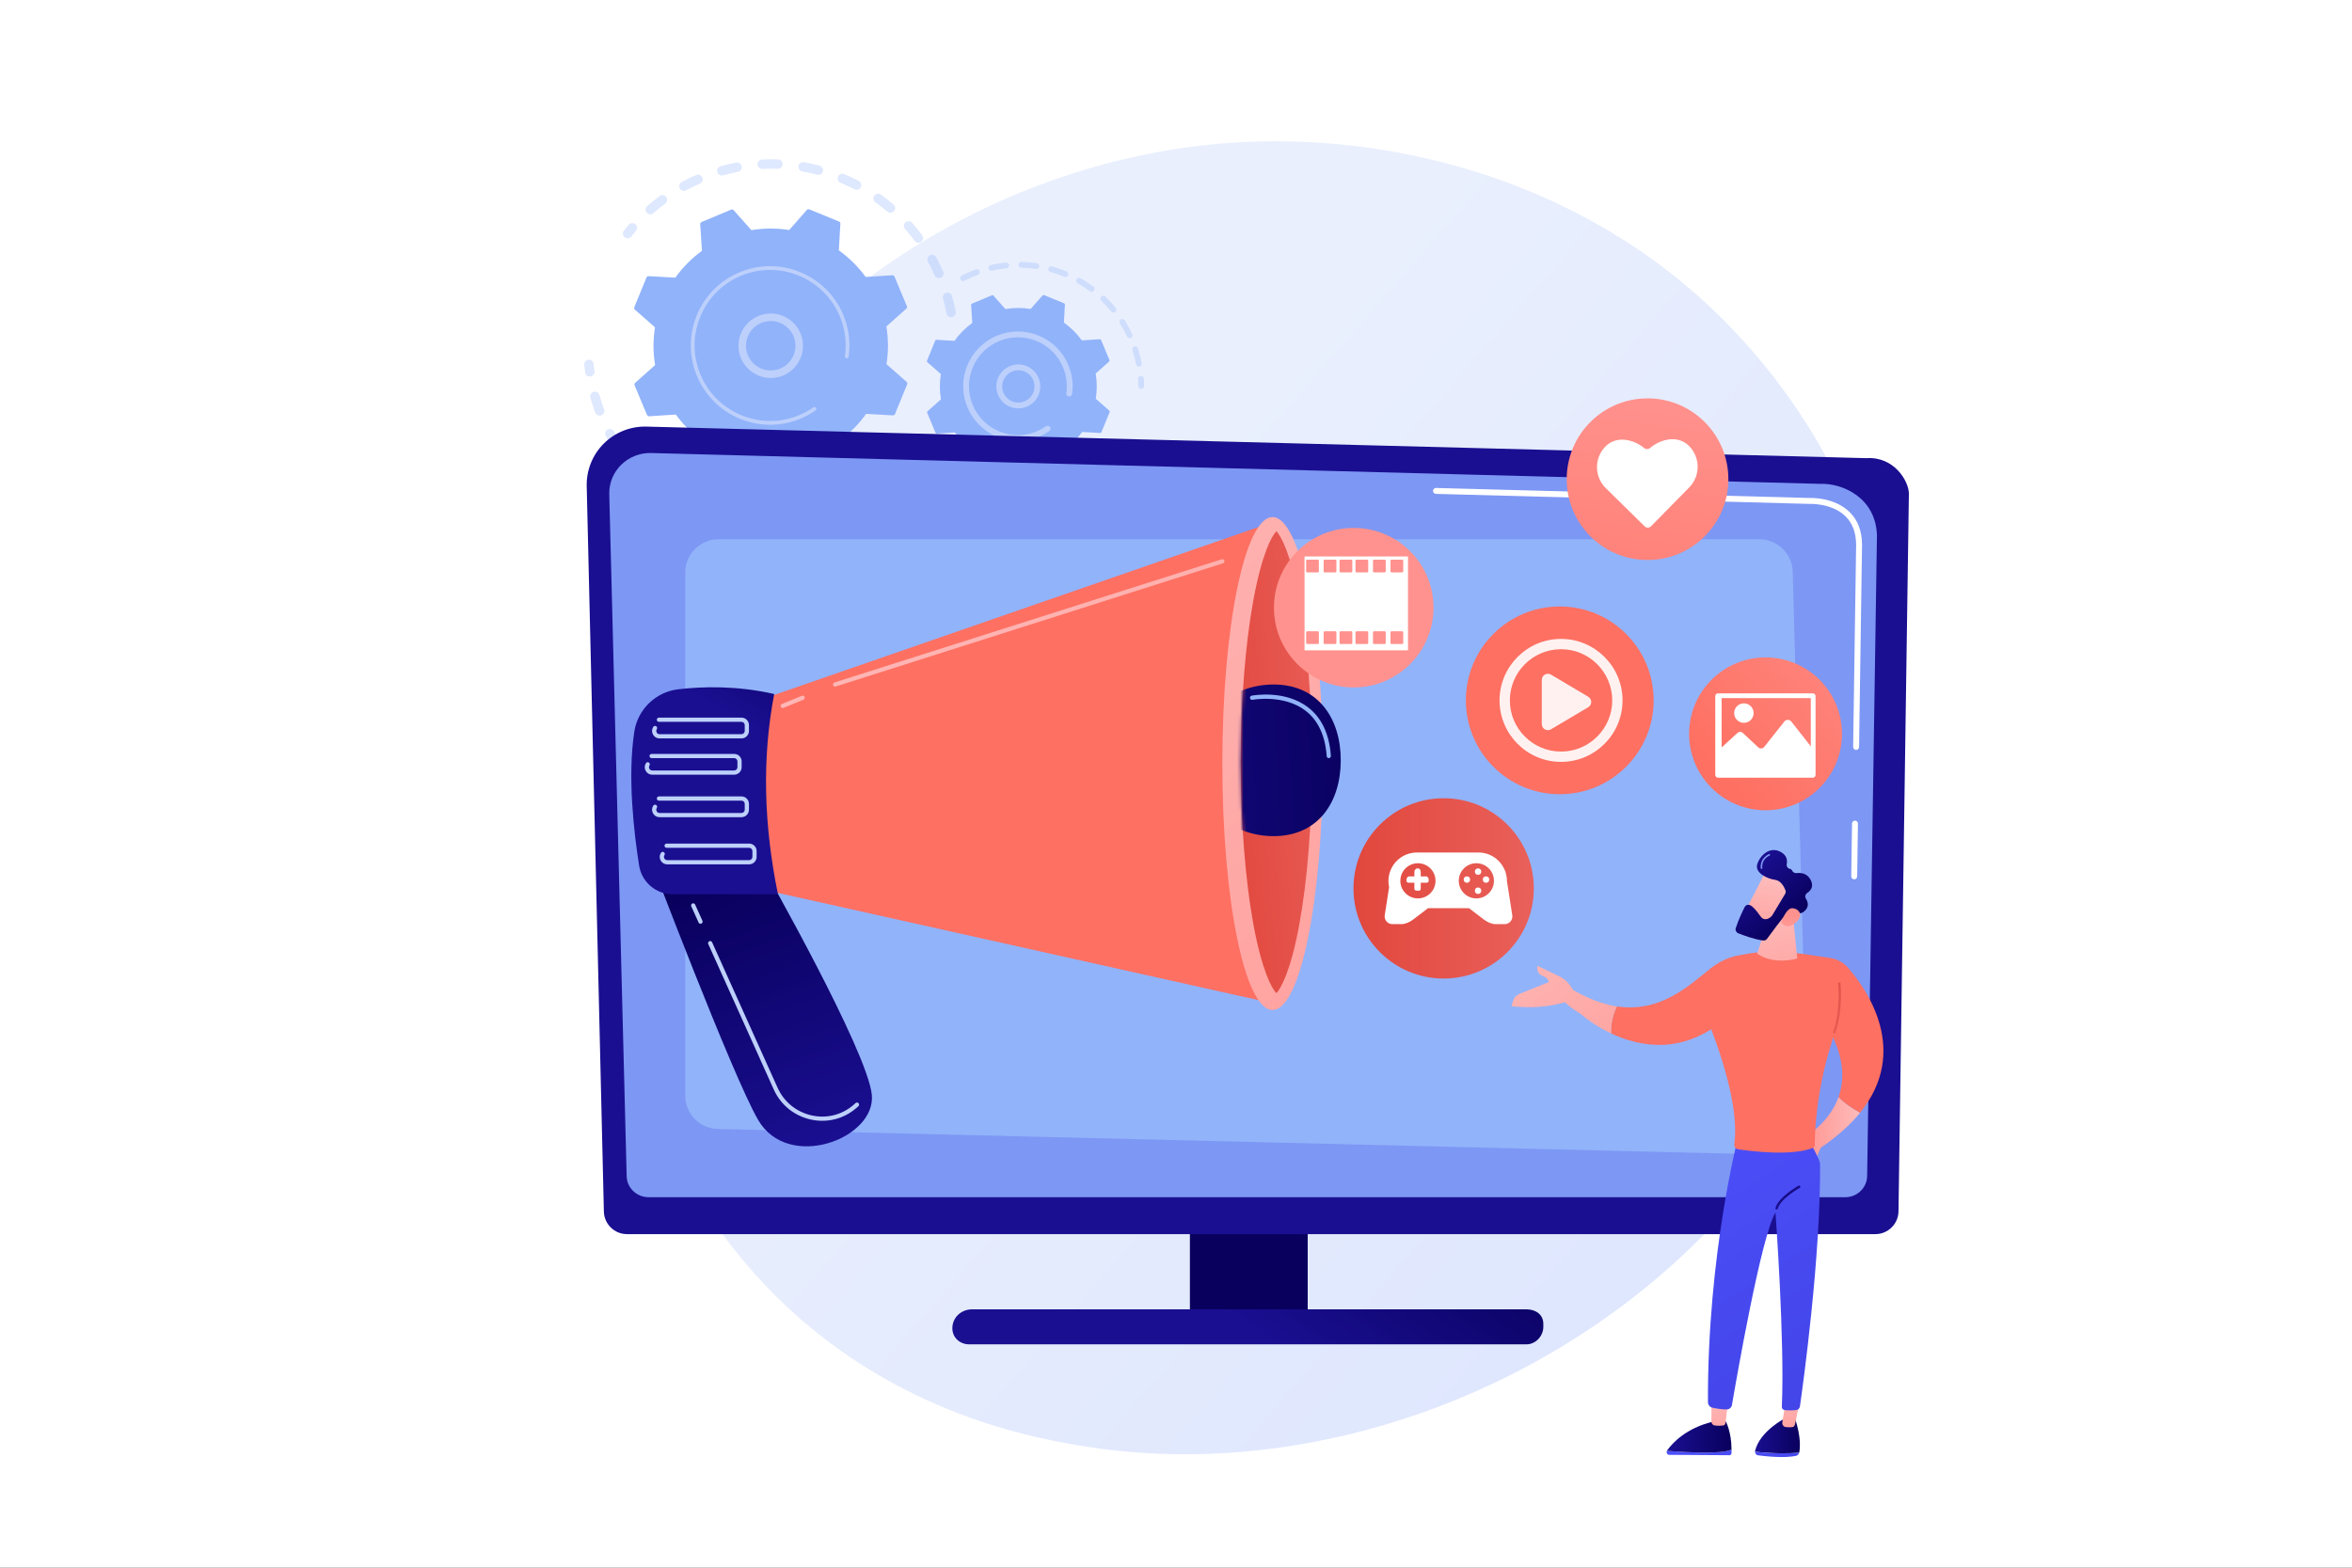 <svg width="750" height="500" viewBox="0 0 750 500" fill="none" xmlns="http://www.w3.org/2000/svg">
<rect x="0" y="0" width="750" height="500" fill="#333333" stroke="none"/>
<g clip-path="url(#clip0_122_832)">
<path d="M750 0H0V500H750V0Z" fill="white"/>
<path d="M587.671 327.965C547.42 422.739 440.201 475.832 347.221 461.511C332.091 459.18 290.613 452.238 253.889 419.488C183.193 356.442 168.075 231.603 225.102 143.626C266.609 79.594 341.013 43.296 411.712 45.112C426.94 45.503 485.302 47.913 536.592 90.206C544.126 96.418 560.741 111.179 575.716 134.597C610.88 189.587 613.903 266.199 587.671 327.965Z" fill="url(#paint0_linear_122_832)"/>
<g opacity="0.3">
<path d="M303.575 101.158C302.762 101.315 301.975 100.783 301.818 99.97C301.512 98.391 301.134 96.801 300.693 95.245C300.469 94.458 300.919 93.639 301.698 93.402C301.707 93.399 301.716 93.396 301.726 93.393C302.523 93.167 303.352 93.63 303.578 94.427C304.042 96.065 304.441 97.738 304.762 99.401C304.909 100.162 304.453 100.899 303.728 101.12C303.679 101.135 303.627 101.148 303.575 101.158ZM298.025 87.819C297.376 86.338 296.658 84.871 295.889 83.458C295.494 82.731 295.762 81.82 296.49 81.424C297.221 81.03 298.128 81.298 298.523 82.026C299.332 83.513 300.088 85.057 300.772 86.615C301.104 87.373 300.758 88.257 300 88.59C299.945 88.614 299.889 88.635 299.833 88.651C299.116 88.87 298.333 88.522 298.025 87.819ZM291.648 76.809C290.689 75.513 289.661 74.244 288.593 73.035C288.045 72.415 288.104 71.467 288.724 70.919C289.345 70.372 290.292 70.43 290.84 71.05C291.965 72.323 293.047 73.66 294.058 75.024C294.55 75.689 294.41 76.628 293.745 77.121C293.603 77.226 293.449 77.302 293.289 77.351C292.7 77.531 292.036 77.332 291.648 76.809ZM282.969 67.501C281.742 66.452 280.456 65.444 279.146 64.504C278.473 64.021 278.319 63.084 278.801 62.412C279.284 61.739 280.221 61.585 280.893 62.067C282.273 63.056 283.627 64.118 284.918 65.222C285.547 65.76 285.621 66.707 285.083 67.336C284.89 67.561 284.645 67.715 284.381 67.796C283.907 67.94 283.373 67.847 282.969 67.501ZM272.432 60.359C271.007 59.61 269.529 58.912 268.04 58.283C267.277 57.961 266.92 57.082 267.242 56.319C267.564 55.555 268.443 55.198 269.206 55.521C270.772 56.182 272.327 56.917 273.827 57.705C274.56 58.09 274.842 58.997 274.457 59.73C274.263 60.099 273.936 60.354 273.566 60.467C273.202 60.578 272.796 60.551 272.432 60.359ZM260.578 55.727C259.02 55.311 257.425 54.957 255.837 54.675C255.022 54.529 254.478 53.751 254.623 52.936C254.768 52.12 255.546 51.577 256.361 51.722C258.033 52.019 259.712 52.392 261.352 52.83C262.152 53.044 262.627 53.865 262.413 54.665C262.275 55.185 261.879 55.567 261.4 55.713C261.142 55.792 260.859 55.802 260.578 55.727ZM206.235 67.85C205.687 67.228 205.747 66.281 206.369 65.733C207.642 64.612 208.982 63.532 210.35 62.522C211.017 62.03 211.955 62.172 212.447 62.839C212.939 63.505 212.797 64.443 212.131 64.935C210.831 65.894 209.56 66.92 208.351 67.984C208.185 68.13 207.996 68.233 207.797 68.293C207.252 68.46 206.635 68.306 206.235 67.85ZM248 53.839C246.389 53.779 244.756 53.79 243.147 53.869C242.319 53.91 241.616 53.272 241.575 52.445C241.534 51.618 242.172 50.919 242.999 50.874C244.694 50.79 246.414 50.779 248.11 50.842C248.937 50.872 249.583 51.567 249.553 52.395C249.529 53.052 249.086 53.594 248.491 53.775C248.336 53.822 248.171 53.844 248 53.839ZM216.757 60.101C216.363 59.373 216.634 58.463 217.362 58.069C218.854 57.261 220.401 56.508 221.958 55.828C222.717 55.493 223.601 55.844 223.932 56.603C224.263 57.362 223.916 58.246 223.157 58.577C221.677 59.223 220.207 59.939 218.79 60.706C218.699 60.755 218.606 60.793 218.511 60.822C217.843 61.026 217.102 60.739 216.757 60.101ZM235.317 54.808C233.735 55.111 232.145 55.486 230.591 55.923C229.794 56.148 228.966 55.684 228.741 54.886C228.52 54.1 228.969 53.283 229.748 53.046C229.758 53.043 229.768 53.04 229.778 53.037C231.414 52.576 233.088 52.181 234.753 51.862C235.567 51.707 236.352 52.24 236.508 53.054C236.653 53.813 236.197 54.549 235.473 54.769C235.423 54.785 235.37 54.798 235.317 54.808Z" fill="#91B3FA"/>
<path d="M200.557 75.938C200.84 75.852 201.1 75.682 201.297 75.432C201.775 74.825 202.275 74.218 202.781 73.627C203.319 72.998 203.246 72.052 202.618 71.513C201.989 70.974 201.041 71.046 200.503 71.677C199.971 72.298 199.446 72.936 198.942 73.575C198.429 74.225 198.541 75.168 199.191 75.681C199.592 75.997 200.104 76.076 200.557 75.938Z" fill="#91B3FA"/>
</g>
<g opacity="0.3">
<path d="M188.516 120.036C189.208 119.826 189.665 119.138 189.563 118.398C189.458 117.633 189.367 116.852 189.293 116.078C189.214 115.253 188.482 114.649 187.657 114.728C186.83 114.807 186.229 115.539 186.307 116.363C186.385 117.178 186.481 118 186.592 118.806C186.704 119.627 187.461 120.2 188.281 120.088C188.362 120.077 188.44 120.059 188.516 120.036Z" fill="#91B3FA"/>
<path d="M260.476 168.807C259.673 169.009 258.858 168.522 258.656 167.718C258.454 166.915 258.941 166.102 259.745 165.899C261.274 165.514 262.81 165.059 264.329 164.54C265.108 164.271 265.965 164.691 266.232 165.475C266.5 166.258 266.081 167.111 265.298 167.378C264.64 167.603 263.981 167.816 263.321 168.017C262.379 168.303 261.422 168.569 260.476 168.807ZM270.822 163.551C270.451 162.811 270.75 161.91 271.49 161.539C272.911 160.826 274.317 160.046 275.67 159.22C276.374 158.786 277.299 159.01 277.731 159.717C278.163 160.423 277.94 161.346 277.234 161.778C275.81 162.648 274.329 163.47 272.834 164.219C272.756 164.258 272.677 164.29 272.597 164.314C271.911 164.523 271.154 164.214 270.822 163.551ZM252.434 170.253C250.776 170.435 249.087 170.548 247.415 170.59C246.587 170.61 245.899 169.955 245.878 169.127C245.858 168.3 246.513 167.613 247.34 167.591C248.929 167.552 250.532 167.445 252.107 167.272C252.93 167.182 253.671 167.775 253.761 168.599C253.841 169.327 253.385 169.99 252.709 170.196C252.621 170.223 252.529 170.242 252.434 170.253ZM281.789 156.836C281.264 156.196 281.358 155.251 281.999 154.726C283.227 153.721 284.427 152.651 285.565 151.546C286.159 150.968 287.108 150.982 287.685 151.577C288.262 152.171 288.248 153.12 287.654 153.697C286.455 154.86 285.192 155.988 283.899 157.047C283.742 157.174 283.568 157.266 283.386 157.321C282.822 157.493 282.186 157.321 281.789 156.836ZM239.258 170.23C237.601 170.043 235.93 169.782 234.289 169.455C233.477 169.293 232.95 168.504 233.111 167.692C233.273 166.879 234.063 166.352 234.875 166.514C236.434 166.825 238.021 167.072 239.595 167.25C240.418 167.343 241.009 168.086 240.916 168.909C240.847 169.522 240.417 170.006 239.862 170.175C239.673 170.233 239.468 170.253 239.258 170.23ZM226.406 167.318C224.827 166.772 223.252 166.153 221.725 165.478C220.968 165.142 220.626 164.257 220.96 163.5C221.296 162.741 222.181 162.399 222.938 162.735C224.388 163.376 225.885 163.965 227.386 164.484C228.169 164.754 228.583 165.608 228.313 166.391C228.15 166.862 227.775 167.201 227.331 167.335C227.039 167.424 226.717 167.425 226.406 167.318ZM214.494 161.674C213.07 160.796 211.667 159.849 210.325 158.858C209.659 158.366 209.518 157.428 210.009 156.761C210.501 156.094 211.44 155.954 212.106 156.445C213.381 157.387 214.714 158.287 216.067 159.121C216.772 159.555 216.991 160.479 216.557 161.184C216.357 161.508 216.055 161.729 215.717 161.831C215.32 161.952 214.875 161.908 214.494 161.674ZM204.096 153.566C202.899 152.398 201.738 151.166 200.645 149.903C200.103 149.277 200.171 148.33 200.797 147.788C201.422 147.247 202.37 147.315 202.912 147.941C203.95 149.14 205.052 150.31 206.19 151.419C206.783 151.997 206.795 152.946 206.217 153.539C206.034 153.726 205.815 153.855 205.581 153.926C205.075 154.08 204.502 153.961 204.096 153.566ZM195.73 143.366C194.822 141.967 193.961 140.51 193.172 139.036C192.782 138.306 193.057 137.397 193.787 137.006C194.515 136.617 195.426 136.89 195.816 137.62C196.566 139.021 197.383 140.404 198.246 141.734C198.697 142.428 198.499 143.357 197.805 143.807C197.684 143.886 197.556 143.945 197.424 143.985C196.801 144.174 196.103 143.94 195.73 143.366ZM189.814 131.59C189.385 130.438 188.987 129.259 188.629 128.085C188.5 127.659 188.376 127.235 188.256 126.809C188.033 126.012 188.483 125.171 189.295 124.96C190.092 124.736 190.92 125.201 191.144 125.998C191.257 126.403 191.375 126.808 191.498 127.212C191.838 128.328 192.217 129.449 192.625 130.544C192.913 131.32 192.518 132.183 191.742 132.472C191.713 132.483 191.684 132.493 191.655 132.502C190.902 132.731 190.092 132.337 189.814 131.59Z" fill="#91B3FA"/>
<path d="M292.392 148.095C292.678 148.009 292.94 147.837 293.137 147.584C293.636 146.944 294.132 146.282 294.609 145.615C295.091 144.942 294.937 144.005 294.263 143.523C293.59 143.041 292.654 143.195 292.172 143.869C291.718 144.502 291.247 145.132 290.773 145.739C290.264 146.391 290.38 147.334 291.032 147.843C291.432 148.156 291.941 148.233 292.392 148.095Z" fill="#91B3FA"/>
</g>
<path d="M289.274 122.58C289.387 122.304 289.313 121.986 289.088 121.788L282.682 116.157C283.312 112.224 283.32 108.162 282.642 104.12L289.003 98.445C289.226 98.246 289.298 97.928 289.182 97.652L285.233 88.215C285.117 87.939 284.84 87.766 284.541 87.786L276.035 88.333C273.632 85.013 270.733 82.167 267.489 79.856L267.975 71.34C267.992 71.042 267.818 70.765 267.541 70.652L258.075 66.771C257.799 66.658 257.48 66.733 257.283 66.957L251.652 73.364C247.719 72.733 243.657 72.725 239.615 73.403L233.94 67.043C233.741 66.82 233.423 66.747 233.147 66.863L223.709 70.812C223.433 70.928 223.261 71.206 223.28 71.504L223.828 80.01C220.507 82.413 217.662 85.312 215.351 88.556L206.835 88.07C206.537 88.053 206.26 88.228 206.147 88.504L202.266 97.971C202.153 98.247 202.227 98.565 202.452 98.762L208.858 104.394C208.228 108.327 208.22 112.388 208.898 116.431L202.538 122.105C202.315 122.304 202.242 122.623 202.358 122.899L206.307 132.336C206.423 132.612 206.701 132.784 206.999 132.765L215.505 132.217C217.908 135.538 220.807 138.384 224.051 140.695L223.565 149.21C223.548 149.509 223.722 149.785 223.999 149.899L233.465 153.779C233.742 153.893 234.06 153.818 234.257 153.593L239.888 147.187C243.821 147.818 247.883 147.826 251.926 147.147L257.6 153.508C257.799 153.731 258.118 153.803 258.393 153.688L267.831 149.738C268.107 149.623 268.279 149.345 268.26 149.047L267.712 140.541C271.033 138.137 273.878 135.239 276.19 131.995L284.705 132.481C285.004 132.498 285.28 132.323 285.394 132.047L289.274 122.58Z" fill="#91B3FA"/>
<path d="M247.298 120.445C241.69 121.287 236.443 117.41 235.601 111.802C235.192 109.086 235.867 106.373 237.499 104.164C239.131 101.955 241.526 100.513 244.243 100.105C249.85 99.263 255.098 103.14 255.94 108.748C256.706 113.85 253.567 118.653 248.771 120.112C248.296 120.257 247.803 120.369 247.298 120.445ZM239.429 105.59C238.177 107.284 237.66 109.363 237.973 111.447C238.619 115.746 242.642 118.718 246.942 118.073C251.242 117.428 254.213 113.403 253.568 109.104C252.922 104.805 248.899 101.832 244.599 102.478C244.21 102.536 243.829 102.623 243.459 102.736C241.85 103.225 240.446 104.213 239.429 105.59Z" fill="#BDD0FB"/>
<path d="M252.894 134.383C253.717 134.133 254.533 133.839 255.338 133.502C255.592 133.397 255.843 133.286 256.093 133.172C257.326 132.609 258.511 131.949 259.632 131.202C259.647 131.192 259.662 131.182 259.677 131.172C259.721 131.143 259.764 131.114 259.807 131.084C259.891 131.027 259.974 130.969 260.058 130.912C260.276 130.759 260.362 130.488 260.289 130.245C260.271 130.187 260.244 130.13 260.207 130.076C260.017 129.805 259.644 129.739 259.372 129.928C257.974 130.902 256.461 131.732 254.876 132.395C247.003 135.692 238.351 134.475 231.811 129.934C228.174 127.409 225.19 123.854 223.357 119.475C223.036 118.707 222.755 117.929 222.516 117.143C220.908 111.856 221.165 106.223 223.29 101.04C225.73 95.087 230.343 90.441 236.277 87.957C248.535 82.829 262.669 88.626 267.796 100.877C268.112 101.633 268.389 102.401 268.625 103.18C269.651 106.553 269.927 110.112 269.422 113.604C269.409 113.695 269.417 113.783 269.442 113.865C269.507 114.08 269.692 114.25 269.93 114.284C270.258 114.33 270.562 114.105 270.609 113.776C271.14 110.109 270.85 106.372 269.773 102.831C269.525 102.014 269.234 101.207 268.903 100.414C263.519 87.552 248.673 81.469 235.814 86.85C229.584 89.458 224.742 94.336 222.18 100.585C219.949 106.026 219.68 111.939 221.368 117.49C221.619 118.315 221.913 119.132 222.25 119.938C224.858 126.169 229.736 131.011 235.985 133.573C241.427 135.804 247.342 136.073 252.894 134.383Z" fill="#BDD0FB"/>
<g opacity="0.3">
<path d="M364.183 124.025C364.566 123.909 364.844 123.551 364.839 123.13C364.831 122.344 364.8 121.547 364.745 120.762C364.709 120.252 364.267 119.868 363.757 119.903C363.245 119.937 362.862 120.381 362.897 120.892C362.95 121.64 362.98 122.399 362.987 123.149C362.992 123.66 363.411 124.07 363.923 124.066C364.013 124.065 364.101 124.05 364.183 124.025Z" fill="#91B3FA"/>
<path d="M363.367 116.962C362.865 117.06 362.378 116.733 362.28 116.231C362.031 114.964 361.715 113.696 361.339 112.461C361.26 112.201 361.177 111.94 361.092 111.68C360.933 111.194 361.198 110.671 361.684 110.512C362.15 110.379 362.693 110.618 362.852 111.104C362.941 111.377 363.028 111.649 363.111 111.922C363.505 113.216 363.837 114.546 364.097 115.875C364.19 116.345 363.908 116.802 363.459 116.938C363.429 116.947 363.398 116.955 363.367 116.962ZM359.359 107.307C358.695 105.89 357.937 104.501 357.106 103.18C356.834 102.747 356.964 102.176 357.397 101.903C357.828 101.633 358.402 101.761 358.674 102.195C359.545 103.579 360.34 105.035 361.036 106.521C361.253 106.984 361.053 107.536 360.59 107.753C360.55 107.772 360.508 107.788 360.466 107.8C360.032 107.932 359.557 107.729 359.359 107.307ZM354.359 99.362C353.369 98.153 352.293 96.993 351.16 95.915C350.79 95.562 350.776 94.976 351.128 94.606C351.482 94.234 352.067 94.22 352.437 94.573C353.626 95.704 354.754 96.921 355.792 98.189C356.116 98.585 356.058 99.169 355.662 99.492C355.566 99.571 355.458 99.627 355.346 99.662C354.997 99.767 354.604 99.661 354.359 99.362ZM347.56 92.889C346.302 91.957 344.974 91.096 343.615 90.329C343.17 90.078 343.012 89.513 343.264 89.067C343.515 88.623 344.08 88.465 344.526 88.716C345.951 89.52 347.342 90.423 348.662 91.4C349.073 91.704 349.159 92.285 348.855 92.696C348.732 92.861 348.565 92.974 348.381 93.03C348.11 93.112 347.805 93.07 347.56 92.889ZM339.386 88.271C337.94 87.674 336.444 87.161 334.938 86.746C334.446 86.611 334.156 86.1 334.292 85.607C334.428 85.114 334.937 84.823 335.431 84.961C337.009 85.395 338.577 85.933 340.093 86.558C340.565 86.754 340.791 87.295 340.596 87.768C340.485 88.035 340.265 88.223 340.009 88.301C339.811 88.361 339.592 88.356 339.386 88.271ZM330.339 85.778C328.793 85.55 327.218 85.418 325.658 85.384C325.147 85.373 324.741 84.949 324.753 84.438C324.764 83.927 325.186 83.523 325.699 83.532C327.334 83.568 328.987 83.707 330.609 83.945C331.115 84.02 331.465 84.49 331.39 84.995C331.336 85.362 331.075 85.646 330.743 85.747C330.616 85.786 330.479 85.798 330.339 85.778ZM320.961 85.572C319.411 85.731 317.851 85.989 316.323 86.341C315.824 86.455 315.327 86.144 315.213 85.645C315.098 85.147 315.411 84.658 315.908 84.535C317.51 84.168 319.147 83.896 320.772 83.73C321.281 83.678 321.736 84.048 321.788 84.557C321.834 85.004 321.552 85.41 321.137 85.537C321.081 85.554 321.022 85.566 320.961 85.572ZM306.254 89.144C306.021 88.689 306.202 88.131 306.658 87.899C307.92 87.256 309.238 86.671 310.573 86.162C310.776 86.084 310.979 86.009 311.182 85.934C311.655 85.747 312.194 86.008 312.368 86.491C312.542 86.972 312.293 87.502 311.812 87.677C311.621 87.745 311.431 87.816 311.238 87.891C309.96 88.379 308.702 88.936 307.499 89.549C307.449 89.575 307.398 89.595 307.347 89.61C306.926 89.739 306.46 89.55 306.254 89.144Z" fill="#91B3FA"/>
</g>
<g opacity="0.3">
<path d="M335.944 161.955C334.394 162.405 332.803 162.763 331.215 163.022C330.711 163.104 330.235 162.762 330.152 162.257C330.07 161.752 330.417 161.28 330.918 161.194C332.432 160.948 333.949 160.605 335.428 160.176C335.919 160.033 336.433 160.316 336.576 160.807C336.717 161.294 336.44 161.804 335.956 161.951C335.953 161.952 335.948 161.954 335.944 161.955ZM339.299 159.836C339.098 159.365 339.317 158.821 339.788 158.621C341.203 158.019 342.597 157.324 343.929 156.557C344.37 156.304 344.939 156.454 345.194 156.898C345.449 157.341 345.296 157.906 344.853 158.162C343.457 158.966 341.997 159.694 340.513 160.325C340.482 160.338 340.451 160.35 340.419 160.36C339.973 160.495 339.486 160.276 339.299 159.836ZM326.388 163.507C324.774 163.569 323.143 163.533 321.54 163.4C321.031 163.357 320.651 162.91 320.694 162.4C320.736 161.89 321.182 161.513 321.693 161.554C323.222 161.681 324.778 161.715 326.318 161.657C326.829 161.637 327.259 162.036 327.278 162.546C327.295 162.976 327.016 163.348 326.623 163.468C326.549 163.491 326.47 163.504 326.388 163.507ZM347.605 155.304C347.298 154.895 347.38 154.314 347.788 154.007C349.017 153.082 350.201 152.072 351.308 151.005C351.676 150.651 352.262 150.661 352.617 151.028C352.972 151.396 352.962 151.982 352.593 152.338C351.433 153.457 350.191 154.517 348.902 155.487C348.813 155.554 348.715 155.602 348.615 155.633C348.253 155.743 347.846 155.623 347.605 155.304ZM316.744 162.704C315.166 162.377 313.592 161.95 312.064 161.434C311.58 161.271 311.32 160.745 311.483 160.26C311.647 159.776 312.172 159.515 312.657 159.679C314.114 160.172 315.615 160.579 317.12 160.89C317.62 160.994 317.942 161.484 317.838 161.986C317.767 162.329 317.514 162.588 317.2 162.684C317.057 162.727 316.901 162.737 316.744 162.704ZM307.572 159.611C306.116 158.914 304.689 158.122 303.331 157.258C302.9 156.984 302.773 156.412 303.047 155.98C303.321 155.549 303.894 155.421 304.326 155.696C305.621 156.52 306.982 157.275 308.372 157.94C308.833 158.161 309.028 158.714 308.807 159.175C308.691 159.419 308.481 159.588 308.241 159.662C308.027 159.727 307.789 159.715 307.572 159.611ZM299.404 154.41C298.156 153.384 296.96 152.272 295.85 151.107C295.497 150.736 295.512 150.15 295.882 149.798C296.252 149.445 296.839 149.46 297.191 149.829C298.25 150.941 299.39 152.001 300.58 152.978C300.975 153.303 301.032 153.887 300.707 154.282C300.587 154.429 300.431 154.529 300.262 154.58C299.976 154.667 299.653 154.614 299.404 154.41Z" fill="#91B3FA"/>
<path d="M355.452 149.032C355.623 148.98 355.781 148.879 355.902 148.729C356.401 148.113 356.883 147.48 357.337 146.846C357.635 146.43 357.539 145.852 357.124 145.553C356.708 145.258 356.13 145.352 355.831 145.767C355.398 146.371 354.938 146.976 354.462 147.564C354.14 147.962 354.202 148.545 354.599 148.866C354.847 149.067 355.168 149.119 355.452 149.032Z" fill="#91B3FA"/>
</g>
<path d="M353.83 131.477C353.905 131.291 353.856 131.079 353.705 130.947L349.419 127.178C349.841 124.547 349.846 121.829 349.392 119.124L353.648 115.327C353.797 115.194 353.846 114.98 353.769 114.796L351.126 108.481C351.049 108.296 350.863 108.181 350.663 108.194L344.971 108.56C343.363 106.338 341.423 104.434 339.253 102.887L339.578 97.189C339.589 96.989 339.472 96.805 339.287 96.728L332.953 94.132C332.768 94.056 332.555 94.106 332.423 94.256L328.655 98.543C326.023 98.121 323.305 98.115 320.6 98.57L316.803 94.313C316.67 94.164 316.457 94.116 316.272 94.193L309.957 96.836C309.772 96.913 309.657 97.099 309.67 97.299L310.036 102.991C307.814 104.599 305.91 106.538 304.364 108.709L298.666 108.384C298.466 108.373 298.281 108.489 298.205 108.675L295.608 115.009C295.532 115.194 295.582 115.407 295.733 115.539L300.019 119.307C299.597 121.939 299.592 124.657 300.046 127.362L295.79 131.159C295.64 131.292 295.592 131.505 295.669 131.69L298.312 138.005C298.389 138.19 298.575 138.305 298.775 138.292L304.467 137.925C306.075 140.147 308.015 142.052 310.185 143.598L309.86 149.296C309.849 149.496 309.966 149.681 310.151 149.757L316.485 152.353C316.67 152.429 316.883 152.379 317.015 152.229L320.783 147.942C323.415 148.365 326.133 148.37 328.838 147.916L332.635 152.172C332.768 152.321 332.981 152.37 333.166 152.292L339.481 149.649C339.666 149.572 339.781 149.386 339.768 149.186L339.402 143.495C341.624 141.886 343.528 139.947 345.075 137.776L350.773 138.101C350.972 138.113 351.157 137.996 351.233 137.811L353.83 131.477Z" fill="#91B3FA"/>
<path d="M325.76 130.17C323.909 130.449 322.061 129.989 320.556 128.877C319.051 127.765 318.07 126.134 317.792 124.283C317.218 120.464 319.855 116.897 323.679 116.315C327.499 115.743 331.073 118.383 331.646 122.202C331.924 124.052 331.465 125.9 330.353 127.405C329.449 128.629 328.202 129.506 326.773 129.941C326.444 130.041 326.105 130.118 325.76 130.17ZM319.623 124.008C319.828 125.369 320.55 126.569 321.657 127.388C322.764 128.205 324.123 128.543 325.484 128.339C326.845 128.132 328.045 127.412 328.863 126.304C329.681 125.198 330.019 123.838 329.815 122.478C329.393 119.668 326.764 117.726 323.954 118.147C323.7 118.185 323.454 118.241 323.216 118.314C320.813 119.045 319.239 121.452 319.623 124.008Z" fill="#BDD0FB"/>
<path d="M329.655 139.871C330.216 139.7 330.772 139.499 331.324 139.269C332.42 138.811 333.47 138.241 334.448 137.573C334.491 137.543 334.535 137.512 334.579 137.482C334.917 137.247 335.05 136.827 334.936 136.453C334.909 136.362 334.866 136.274 334.809 136.192C334.517 135.773 333.94 135.672 333.52 135.962C332.613 136.595 331.634 137.132 330.61 137.56L330.609 137.56C330.553 137.584 330.496 137.607 330.44 137.63C328.007 138.62 325.42 138.967 322.877 138.683C321.496 138.528 320.129 138.186 318.805 137.657C318.795 137.653 318.784 137.649 318.773 137.645C318.74 137.631 318.707 137.618 318.675 137.604C314.821 136.024 311.813 133.038 310.205 129.196C309.997 128.699 309.816 128.196 309.661 127.687C308.62 124.264 308.786 120.617 310.161 117.262C311.741 113.408 314.728 110.401 318.569 108.793C322.409 107.188 326.65 107.169 330.504 108.749C334.357 110.329 337.366 113.314 338.973 117.157C339.178 117.646 339.357 118.143 339.511 118.647C340.175 120.831 340.354 123.135 340.026 125.395C340.006 125.535 340.018 125.671 340.057 125.797C340.158 126.129 340.443 126.392 340.81 126.444C341.316 126.516 341.786 126.167 341.859 125.66C342.225 123.131 342.025 120.552 341.283 118.109C341.111 117.545 340.911 116.989 340.683 116.442C338.883 112.143 335.518 108.802 331.206 107.035C326.895 105.268 322.154 105.281 317.855 107.084C313.556 108.883 310.215 112.248 308.448 116.56C306.909 120.313 306.723 124.393 307.888 128.223C308.061 128.791 308.264 129.355 308.496 129.911C311.98 138.233 321.203 142.443 329.655 139.871Z" fill="#BDD0FB"/>
<path d="M417 386.124H379.434V423.691H417V386.124Z" fill="url(#paint1_linear_122_832)"/>
<path d="M192.558 386.257C192.558 390.303 195.871 393.612 199.92 393.612H598.026C602.075 393.612 605.388 390.303 605.388 386.257L608.701 157.477C608.701 153.431 603.935 145.534 595.2 146.128L206.127 136.06C201.046 135.929 196.134 137.884 192.537 141.47C188.939 145.056 186.97 149.959 187.091 155.035L192.558 386.257Z" fill="url(#paint2_linear_122_832)"/>
<path d="M199.826 374.994C199.826 378.761 202.961 381.843 206.791 381.843H588.426C592.257 381.843 595.391 378.761 595.391 374.994L598.517 170.771C598.149 158.481 587.191 154.064 580.549 154.325L207.647 144.488C204.077 144.393 200.625 145.745 198.099 148.225C195.572 150.706 194.191 154.098 194.281 157.607L199.826 374.994Z" fill="#7D97F4"/>
<path d="M591.266 280.457C591.262 280.457 591.257 280.457 591.257 280.457C590.731 280.449 590.315 280.02 590.322 279.499L590.57 262.656C590.577 262.135 591.005 261.756 591.527 261.726C592.048 261.734 592.465 262.163 592.457 262.684L592.209 279.527C592.202 280.043 591.781 280.457 591.266 280.457Z" fill="white"/>
<path d="M591.872 239.182C591.867 239.182 591.863 239.182 591.858 239.182C591.337 239.175 590.92 238.745 590.928 238.224L591.876 173.714C591.858 169.859 590.687 166.781 588.395 164.585C584.124 160.493 577.347 160.705 577.058 160.713L457.878 157.518C457.357 157.504 456.947 157.07 456.96 156.549C456.974 156.036 457.394 155.63 457.903 155.63C457.912 155.63 457.92 155.63 457.929 155.631L577.043 158.827C577.782 158.792 584.94 158.661 589.7 163.222C592.376 165.786 593.743 169.319 593.763 173.723L592.816 238.252C592.808 238.769 592.387 239.182 591.872 239.182Z" fill="white"/>
<path d="M486.738 417.599H309.995C306.51 417.599 303.686 420.172 303.686 423.656C303.686 426.618 306.086 428.767 309.048 428.767H486.738C489.7 428.767 492.134 426.129 492.134 423.167V422.22C492.134 419.259 489.7 417.599 486.738 417.599Z" fill="url(#paint3_linear_122_832)"/>
<path d="M456.961 309.483C470.027 309.483 480.62 298.89 480.62 285.823C480.62 272.756 470.027 262.164 456.961 262.164C443.894 262.164 433.301 272.756 433.301 285.823C433.301 298.89 443.894 309.483 456.961 309.483Z" fill="url(#paint4_linear_122_832)"/>
<path d="M461.074 271.109C460.418 270.876 459.729 271.368 459.729 272.065V273.493V276.292V290.206C458.354 289.075 456.434 288.37 454.305 288.37C450.125 288.37 446.737 291.08 446.737 294.424C446.737 297.768 450.125 300.479 454.305 300.479C458.485 300.479 461.874 297.768 461.874 294.424C461.874 294.395 461.869 294.367 461.868 294.338H461.874V276.304C464.872 276.758 466.909 279.035 468.101 280.894C468.602 281.675 469.803 281.28 469.753 280.354C469.455 274.734 463.738 272.056 461.074 271.109Z" fill="white"/>
<path d="M565.52 368.275L228.891 360.08C223.107 359.939 218.492 355.21 218.492 349.425V182.64C218.492 176.753 223.264 171.981 229.15 171.981H561.002C566.775 171.981 571.499 176.578 571.656 182.349L576.434 357.329C576.601 363.429 571.621 368.424 565.52 368.275Z" fill="#91B3FA"/>
<path d="M460.348 312.096C476.227 312.096 489.1 299.223 489.1 283.344C489.1 267.464 476.227 254.591 460.348 254.591C444.468 254.591 431.595 267.464 431.595 283.344C431.595 299.223 444.468 312.096 460.348 312.096Z" fill="url(#paint5_linear_122_832)"/>
<path d="M482.234 291.901L480.529 281.003C480.528 280.046 480.376 279.124 480.1 278.258L480.025 277.78L479.952 277.829C478.669 274.386 475.362 271.901 471.472 271.901H451.803C446.8 271.901 442.745 275.984 442.745 280.987C442.745 281.653 442.821 282.314 442.958 282.939L441.557 291.895C441.447 292.602 441.651 293.333 442.116 293.878C442.582 294.422 443.262 294.746 443.979 294.746H446.82C448.159 294.746 449.463 294.116 450.549 293.334L455.349 289.669H468.443L473.243 293.334C474.329 294.116 475.633 294.746 476.972 294.746H479.813C480.529 294.746 481.21 294.425 481.675 293.881C482.141 293.337 482.345 292.609 482.234 291.901ZM452.148 286.536C449.051 286.536 446.54 284.025 446.54 280.928C446.54 277.831 449.051 275.321 452.148 275.321C455.245 275.321 457.755 277.831 457.755 280.928C457.755 284.025 455.245 286.536 452.148 286.536ZM470.781 286.536C467.685 286.536 465.174 284.025 465.174 280.928C465.174 277.831 467.684 275.321 470.781 275.321C473.878 275.321 476.389 277.831 476.389 280.928C476.389 284.025 473.878 286.536 470.781 286.536Z" fill="white"/>
<path d="M454.779 279.516H453.044V278.038C453.044 277.538 452.691 276.978 452.191 276.978H451.932C451.432 276.978 451.013 277.538 451.013 278.038V279.516H449.344C448.844 279.516 448.475 280.126 448.475 280.626V280.885C448.475 281.386 448.844 281.547 449.344 281.547H451.013V283.473C451.013 283.974 451.432 284.085 451.932 284.085H452.191C452.691 284.085 453.044 283.974 453.044 283.473V281.547H454.779C455.279 281.547 455.583 281.386 455.583 280.885V280.626C455.583 280.126 455.279 279.516 454.779 279.516Z" fill="white"/>
<path d="M472.336 278.058C472.336 278.583 471.911 279.008 471.386 279.008H471.255C470.73 279.008 470.305 278.583 470.305 278.058V277.927C470.305 277.402 470.73 276.977 471.255 276.977H471.386C471.911 276.977 472.336 277.402 472.336 277.927V278.058Z" fill="white"/>
<path d="M472.336 284.15C472.336 284.675 471.911 285.1 471.386 285.1H471.255C470.73 285.1 470.305 284.675 470.305 284.15V284.019C470.305 283.494 470.73 283.069 471.255 283.069H471.386C471.911 283.069 472.336 283.494 472.336 284.019V284.15Z" fill="white"/>
<path d="M474.874 280.597C474.874 281.121 474.448 281.547 473.924 281.547H473.792C473.268 281.547 472.843 281.121 472.843 280.597V280.465C472.843 279.941 473.268 279.516 473.792 279.516H473.924C474.448 279.516 474.874 279.941 474.874 280.465V280.597Z" fill="white"/>
<path d="M468.782 280.597C468.782 281.121 468.357 281.547 467.833 281.547H467.701C467.177 281.547 466.751 281.121 466.751 280.597V280.465C466.751 279.941 467.177 279.516 467.701 279.516H467.833C468.357 279.516 468.782 279.941 468.782 280.465V280.597Z" fill="white"/>
<path d="M586.268 349.869C588.226 351.96 591.11 353.766 593.139 354.892C590.109 358.638 586.009 362.388 580.581 366.06L579.027 369.546L574.05 363.58C574.05 363.58 582.981 359.136 586.268 349.869Z" fill="url(#paint6_linear_122_832)"/>
<path d="M559.632 463.013C559.63 462.906 559.637 462.798 559.664 462.69C561.277 456.298 569.278 452.317 569.278 452.317L572.449 452.566C574.272 458.199 574.038 461.654 573.745 463.193C573.737 463.236 573.724 463.277 573.712 463.319C571.097 463.552 565.713 463.705 559.632 463.013Z" fill="url(#paint7_linear_122_832)"/>
<path d="M573.713 463.319C573.572 463.833 573.192 464.233 572.707 464.335C568.986 465.118 563.073 464.488 560.59 464.164C560.042 464.092 559.641 463.585 559.632 463.013C565.714 463.705 571.097 463.553 573.713 463.319Z" fill="url(#paint8_linear_122_832)"/>
<path d="M573.724 447.843L572.381 454.308C572.283 454.782 571.919 455.136 571.478 455.178C570.938 455.229 570.17 455.258 569.397 455.145C568.704 455.043 568.222 454.339 568.345 453.583L569.278 447.843L573.724 447.843Z" fill="url(#paint9_linear_122_832)"/>
<path d="M545.9 463.254C549.402 463.156 551.213 462.744 552.149 462.361C552.152 462.709 552.15 463.063 552.138 463.43C552.126 463.823 551.836 464.136 551.478 464.133L532.251 464.009C531.638 464.005 531.279 463.294 531.545 462.731C534.066 462.94 540.487 463.405 545.9 463.254Z" fill="url(#paint10_linear_122_832)"/>
<path d="M531.545 462.731C531.568 462.682 531.588 462.633 531.621 462.586C533.319 460.214 537.644 455.489 546.19 453.44L550.289 453.311C550.289 453.311 552.115 456.483 552.149 462.361C551.213 462.744 549.402 463.156 545.9 463.254C540.487 463.406 534.066 462.94 531.545 462.731Z" fill="url(#paint11_linear_122_832)"/>
<path d="M551.049 447.097C551.004 447.403 550.442 452.047 550.224 453.848C550.173 454.276 549.863 454.607 549.472 454.654C548.774 454.737 547.644 454.813 546.656 454.611C546.123 454.501 545.737 453.989 545.737 453.394V446.103L551.049 447.097Z" fill="url(#paint12_linear_122_832)"/>
<path d="M554.339 362.337C554.339 362.337 544.451 399.916 544.629 447.205C544.633 448.067 545.238 448.811 546.082 448.989C547.325 449.25 549.152 449.561 550.665 449.519C551.473 449.496 552.148 448.897 552.284 448.101C553.67 439.97 561.627 394.165 566.16 386.729C566.16 386.729 569.143 427.525 568.19 448.69C568.166 449.216 568.551 449.672 569.075 449.733C569.869 449.825 571.139 449.895 572.755 449.723C573.368 449.658 573.863 449.194 573.951 448.583C574.939 441.702 580.623 400.742 580.381 371.236C580.367 369.572 575.981 362.337 575.981 362.337L554.339 362.337Z" fill="url(#paint13_linear_122_832)"/>
<path d="M540.587 316.858C542.192 314.846 543.598 312.69 544.774 310.468C546.416 307.365 544.906 312.477 545.354 308.973C557.654 300.097 576.175 304.59 583.339 305.492C585.689 305.788 587.837 306.946 589.385 308.738C595.524 315.842 608.995 335.293 593.139 354.892C591.11 353.766 588.227 351.959 586.269 349.869C588.023 344.924 588.166 338.605 584.49 330.856C584.364 331.47 584.209 332.078 584.02 332.676C578.953 348.729 578.683 362.088 578.694 365.166C578.696 365.585 578.445 365.961 578.056 366.117C571.388 368.789 558.55 367.198 554.241 366.556C553.451 366.438 552.919 365.703 553.028 364.912C555.143 349.589 544.289 324.384 541.422 318.07C541.217 317.616 540.932 317.207 540.587 316.858Z" fill="url(#paint14_linear_122_832)"/>
<path d="M571.813 292.59L573.098 305.721C573.098 305.721 565.711 307.946 560.338 304.155L564.115 292.221L571.813 292.59Z" fill="url(#paint15_linear_122_832)"/>
<path d="M563.242 277.623C563.064 277.791 555.738 292.177 555.738 292.177L564.041 296.185L573.01 283.582C573.01 283.582 566.218 274.822 563.242 277.623Z" fill="url(#paint16_linear_122_832)"/>
<path d="M569.336 283.931C569.485 284.314 569.448 284.741 569.237 285.094L565.096 291.997C565.033 292.102 564.958 292.196 564.869 292.28C564.376 292.738 562.689 294.073 561.385 292.256C560.274 290.707 559.231 289.299 558.114 288.719C557.461 288.38 556.658 288.65 556.327 289.307C555.645 290.659 554.323 293.416 553.493 296.03C553.285 296.685 553.623 297.388 554.26 297.646C555.941 298.327 559.264 299.559 562.213 299.966C562.697 300.033 563.177 299.829 563.465 299.434C564.734 297.696 568.309 292.839 569.53 291.623C570.663 290.494 572.756 290.92 573.699 291.191C574.057 291.294 574.438 291.244 574.757 291.052C575.713 290.476 577.383 289.041 575.855 286.612C575.476 286.008 575.669 285.203 576.265 284.811C577.333 284.108 578.492 282.79 577.388 280.654C576.27 278.492 574.274 278.298 572.915 278.464C572.313 278.538 571.703 278.222 571.472 277.662C571.369 277.413 571.166 277.2 570.788 277.124C570.076 276.979 569.608 276.327 569.748 275.614C569.988 274.391 569.807 272.801 567.854 271.727C564.271 269.758 561.133 272.967 560.335 275.676C559.537 278.386 563.543 280.3 566.062 280.62C567.913 280.855 568.928 282.875 569.336 283.931Z" fill="url(#paint17_linear_122_832)"/>
<path d="M567.974 294.159C567.974 294.159 569.567 289.497 571.606 289.668C573.646 289.839 575.25 291.871 572.723 294.154C569.58 296.995 567.974 294.159 567.974 294.159Z" fill="url(#paint18_linear_122_832)"/>
<path d="M585.163 329.655C587.851 322.299 586.876 313.417 586.866 313.328L586.125 313.413C586.135 313.5 587.089 322.212 584.462 329.399L585.163 329.655Z" fill="url(#paint19_linear_122_832)"/>
<path d="M566.524 385.771C566.69 385.771 566.841 385.66 566.885 385.492C567.705 382.329 573.845 378.854 573.907 378.819C574.086 378.718 574.15 378.491 574.049 378.311C573.949 378.132 573.723 378.067 573.542 378.168C573.278 378.317 567.062 381.835 566.163 385.305C566.111 385.504 566.231 385.707 566.43 385.759C566.461 385.767 566.493 385.771 566.524 385.771Z" fill="url(#paint20_linear_122_832)"/>
<path d="M515.62 320.988C529.531 323.075 538.598 314.298 545.354 308.973C554.275 301.943 561.216 305.363 561.216 305.363L551.703 323.519C537.497 336.913 522.931 333.939 513.749 329.598C513.607 326.092 514.544 323.157 515.62 320.988Z" fill="url(#paint21_linear_122_832)"/>
<path d="M496.068 312.688L500.681 315.171C506.214 318.539 511.165 320.319 515.62 320.988C514.544 323.157 513.607 326.092 513.748 329.598C507.903 326.835 504.238 323.519 504.238 323.519C493.788 317.287 496.068 312.688 496.068 312.688Z" fill="url(#paint22_linear_122_832)"/>
<path d="M482.477 319.189C482.775 318.199 483.507 317.398 484.466 317.013L493.829 313.247C493.829 313.247 493.97 312.047 491.85 311.231C489.731 310.415 490.226 308.041 490.226 308.041C490.226 308.041 493.122 309.362 497.361 311.457C499.786 312.655 501.146 314.77 501.867 316.363L499.457 319.532C493.687 321.266 487.848 321.597 481.959 320.91L482.477 319.189Z" fill="url(#paint23_linear_122_832)"/>
<path d="M561.495 277.128C561.488 277.095 560.793 273.895 564.269 272.303L564.48 272.765C561.389 274.181 561.964 276.899 561.99 277.014L561.495 277.128Z" fill="#7D97F4"/>
<path d="M207.167 273.516C207.167 273.516 233.398 342.693 241.685 357.083C251.304 373.788 279.398 363.144 278 349.164C276.602 335.183 243.779 277.399 243.779 277.399L207.167 273.516Z" fill="url(#paint24_linear_122_832)"/>
<path d="M242.609 223.124L405.638 166.599L403.926 319.564L238.153 282.576L242.609 223.124Z" fill="url(#paint25_linear_122_832)"/>
<path d="M405.792 322.135C414.638 322.135 421.809 286.94 421.809 243.525C421.809 200.11 414.638 164.915 405.792 164.915C396.946 164.915 389.775 200.11 389.775 243.525C389.775 286.94 396.946 322.135 405.792 322.135Z" fill="url(#paint26_linear_122_832)"/>
<path d="M407.007 316.76C405.559 315.287 402.406 309.608 399.702 294.92C397.089 280.727 395.65 262.317 395.65 243.082C395.65 223.847 397.089 205.437 399.702 191.243C402.406 176.556 405.559 170.876 407.007 169.404C408.454 170.876 411.608 176.556 414.312 191.243C416.925 205.437 418.364 223.847 418.364 243.082C418.364 262.317 416.925 280.727 414.312 294.92C411.608 309.608 408.454 315.287 407.007 316.76Z" fill="url(#paint27_linear_122_832)"/>
<mask id="mask0_122_832" style="mask-type:luminance" maskUnits="userSpaceOnUse" x="395" y="169" width="43" height="148">
<path d="M407.007 316.76C405.559 315.287 402.406 309.608 399.702 294.92C397.089 280.727 395.65 262.317 395.65 243.082C395.65 223.847 397.089 205.437 399.702 191.243C402.406 176.556 405.559 170.876 407.007 169.404C408.454 170.876 411.608 176.556 414.312 191.243C416.925 205.437 437.545 223.847 437.545 243.082C437.545 262.317 416.925 280.727 414.312 294.92C411.608 309.608 408.454 315.287 407.007 316.76Z" fill="white"/>
</mask>
<g mask="url(#mask0_122_832)">
<path d="M427.536 242.496C427.536 255.853 420.341 266.68 406.1 266.68C391.859 266.68 380.314 255.853 380.314 242.496C380.314 229.139 391.859 218.312 406.1 218.312C420.341 218.312 427.536 229.139 427.536 242.496Z" fill="url(#paint28_linear_122_832)"/>
</g>
<path d="M216.314 219.836C223.983 218.945 234.981 218.625 246.872 221.348C242.954 241.812 243.545 263.142 248.076 285.228H214.538C209.191 285.228 204.632 281.344 203.798 276.062C202.126 265.475 200.083 247.682 202.262 233.39C203.355 226.218 209.108 220.673 216.314 219.836Z" fill="url(#paint29_linear_122_832)"/>
<path d="M236.442 235.508H210.313C209.426 235.508 208.643 235.043 208.219 234.264C207.795 233.485 207.83 232.575 208.312 231.831C208.514 231.519 208.93 231.432 209.241 231.632C209.552 231.833 209.642 232.249 209.44 232.561C209.23 232.886 209.215 233.282 209.4 233.622C209.585 233.962 209.926 234.165 210.313 234.165H236.443C237.016 234.165 237.482 233.699 237.482 233.126V231.266C237.482 230.693 237.016 230.227 236.443 230.227H210.119C209.747 230.227 209.447 229.926 209.447 229.555C209.447 229.184 209.747 228.883 210.119 228.883H236.442C237.756 228.883 238.825 229.952 238.825 231.266V233.126C238.825 234.439 237.756 235.508 236.442 235.508Z" fill="#BDD0FB"/>
<path d="M234.112 247.081H207.982C207.095 247.081 206.313 246.616 205.889 245.837C205.465 245.058 205.499 244.148 205.981 243.403C206.183 243.092 206.599 243.004 206.91 243.204C207.222 243.406 207.311 243.822 207.109 244.134C206.9 244.458 206.884 244.855 207.069 245.195C207.254 245.534 207.595 245.737 207.982 245.737H234.112C234.685 245.737 235.151 245.271 235.151 244.698V242.839C235.151 242.266 234.685 241.8 234.112 241.8H207.788C207.417 241.8 207.116 241.499 207.116 241.128C207.116 240.757 207.417 240.456 207.788 240.456H234.112C235.426 240.456 236.495 241.525 236.495 242.839V244.698C236.495 246.012 235.426 247.081 234.112 247.081Z" fill="#BDD0FB"/>
<path d="M266.298 218.983C266.013 218.983 265.749 218.801 265.658 218.515C265.545 218.161 265.741 217.784 266.094 217.671L389.571 178.379C389.924 178.266 390.302 178.462 390.415 178.815C390.528 179.169 390.332 179.547 389.979 179.66L266.502 218.952C266.434 218.973 266.365 218.983 266.298 218.983Z" fill="url(#paint30_linear_122_832)"/>
<path d="M249.6 225.809C249.335 225.809 249.084 225.652 248.978 225.392C248.837 225.048 249.002 224.656 249.346 224.515L255.701 221.918C256.044 221.777 256.436 221.942 256.577 222.286C256.717 222.629 256.553 223.022 256.209 223.162L249.854 225.759C249.771 225.794 249.685 225.809 249.6 225.809Z" fill="url(#paint31_linear_122_832)"/>
<path d="M236.442 260.634H210.313C209.426 260.634 208.643 260.169 208.219 259.39C207.796 258.611 207.83 257.701 208.312 256.956C208.513 256.644 208.929 256.557 209.241 256.757C209.552 256.959 209.642 257.375 209.44 257.686C209.23 258.011 209.215 258.408 209.4 258.748C209.585 259.087 209.926 259.29 210.313 259.29H236.442C237.016 259.29 237.482 258.824 237.482 258.251V256.392C237.482 255.819 237.016 255.353 236.442 255.353H210.119C209.747 255.353 209.447 255.052 209.447 254.681C209.447 254.31 209.747 254.009 210.119 254.009H236.442C237.757 254.009 238.825 255.078 238.825 256.392V258.251C238.825 259.565 237.757 260.634 236.442 260.634Z" fill="#BDD0FB"/>
<path d="M238.889 275.678H212.759C211.872 275.678 211.089 275.213 210.666 274.433C210.242 273.654 210.276 272.744 210.758 272C210.96 271.688 211.376 271.6 211.687 271.8C211.999 272.002 212.088 272.418 211.886 272.73C211.676 273.055 211.661 273.451 211.846 273.791C212.031 274.131 212.372 274.334 212.759 274.334H238.889C239.462 274.334 239.928 273.868 239.928 273.295V271.435C239.928 270.862 239.462 270.396 238.889 270.396H212.565C212.194 270.396 211.893 270.095 211.893 269.724C211.893 269.353 212.194 269.052 212.565 269.052H238.889C240.203 269.052 241.272 270.121 241.272 271.435V273.295C241.272 274.608 240.203 275.678 238.889 275.678Z" fill="#BDD0FB"/>
<path d="M262.226 357.469C261.022 357.469 259.805 357.339 258.591 357.075C253.279 355.917 248.954 352.414 246.725 347.464L225.849 301.085C225.697 300.746 225.847 300.349 226.186 300.196C226.524 300.043 226.922 300.195 227.074 300.533L247.951 346.912C250.002 351.47 253.985 354.696 258.877 355.761C263.685 356.81 268.55 355.565 272.226 352.349C272.423 352.176 272.621 351.999 272.82 351.817C273.094 351.567 273.519 351.586 273.769 351.86C274.019 352.134 274 352.559 273.726 352.81C273.52 352.998 273.315 353.181 273.111 353.36C270.04 356.047 266.207 357.469 262.226 357.469Z" fill="#BDD0FB"/>
<path d="M223.375 294.623C223.119 294.623 222.874 294.476 222.762 294.227L220.433 289.053C220.281 288.715 220.432 288.318 220.77 288.165C221.108 288.013 221.506 288.164 221.659 288.502L223.988 293.675C224.14 294.014 223.989 294.411 223.651 294.564C223.561 294.604 223.467 294.623 223.375 294.623Z" fill="#BDD0FB"/>
<path d="M423.72 241.8C423.37 241.8 423.075 241.53 423.05 241.176C422.586 234.631 420.317 229.752 416.308 226.674C409.375 221.351 399.481 223.18 399.382 223.2C399.016 223.269 398.665 223.031 398.595 222.667C398.525 222.303 398.763 221.95 399.128 221.88C399.557 221.798 409.719 219.921 417.126 225.608C421.454 228.93 423.898 234.136 424.39 241.08C424.417 241.45 424.138 241.772 423.768 241.798C423.752 241.799 423.736 241.8 423.72 241.8Z" fill="#91B3FA"/>
<path d="M497.37 253.309C513.905 253.309 527.31 239.904 527.31 223.369C527.31 206.833 513.905 193.429 497.37 193.429C480.834 193.429 467.43 206.833 467.43 223.369C467.43 239.904 480.834 253.309 497.37 253.309Z" fill="url(#paint32_linear_122_832)"/>
<g opacity="0.9">
<path d="M497.783 242.996C486.97 242.996 478.172 234.199 478.172 223.385C478.172 212.572 486.97 203.775 497.783 203.775C508.596 203.775 517.394 212.572 517.394 223.385C517.394 234.199 508.596 242.996 497.783 242.996ZM497.783 207.061C488.782 207.061 481.459 214.384 481.459 223.385C481.459 232.387 488.782 239.71 497.783 239.71C506.784 239.71 514.107 232.387 514.107 223.385C514.107 214.384 506.784 207.061 497.783 207.061Z" fill="white"/>
<path fill-rule="evenodd" clip-rule="evenodd" d="M491.64 230.938V216.839C491.64 215.333 493.279 214.399 494.575 215.168L506.455 222.217C507.724 222.97 507.724 224.807 506.455 225.56L494.575 232.609C493.279 233.378 491.64 232.444 491.64 230.938Z" fill="white"/>
</g>
<path d="M525.362 178.604C539.597 178.604 551.137 167.064 551.137 152.829C551.137 138.594 539.597 127.054 525.362 127.054C511.127 127.054 499.587 138.594 499.587 152.829C499.587 167.064 511.127 178.604 525.362 178.604Z" fill="url(#paint33_linear_122_832)"/>
<path d="M538.533 142.17C535.122 138.818 529.802 139.826 526.14 142.901C525.615 143.342 524.854 143.347 524.322 142.915C520.61 139.905 515.296 138.989 511.944 142.399C508.304 146.102 508.355 152.055 512.058 155.694L524.448 167.873C525.011 168.426 525.916 168.418 526.469 167.855L538.648 155.465C542.288 151.763 542.236 145.81 538.533 142.17Z" fill="white"/>
<path d="M431.674 219.252C445.722 219.252 457.111 207.863 457.111 193.814C457.111 179.765 445.722 168.376 431.674 168.376C417.625 168.376 406.236 179.765 406.236 193.814C406.236 207.863 417.625 219.252 431.674 219.252Z" fill="url(#paint34_linear_122_832)"/>
<path d="M448.983 177.476H415.985V207.428H448.983V177.476ZM420.554 182.215C420.554 182.402 420.403 182.553 420.217 182.553H416.831C416.644 182.553 416.493 182.402 416.493 182.215V178.829C416.493 178.643 416.644 178.492 416.831 178.492H420.217C420.403 178.492 420.554 178.643 420.554 178.829V182.215ZM426.139 182.215C426.139 182.402 425.987 182.553 425.801 182.553H422.415C422.229 182.553 422.077 182.402 422.077 182.215V178.829C422.077 178.643 422.229 178.492 422.415 178.492H425.801C425.987 178.492 426.139 178.643 426.139 178.829V182.215ZM431.215 182.215C431.215 182.402 431.064 182.553 430.878 182.553H427.492C427.305 182.553 427.154 182.402 427.154 182.215V178.829C427.154 178.643 427.305 178.492 427.492 178.492H430.878C431.064 178.492 431.215 178.643 431.215 178.829V182.215ZM436.292 182.215C436.292 182.402 436.141 182.553 435.954 182.553H432.568C432.382 182.553 432.231 182.402 432.231 182.215V178.829C432.231 178.643 432.382 178.492 432.568 178.492H435.954C436.141 178.492 436.292 178.643 436.292 178.829V182.215ZM441.876 182.215C441.876 182.402 441.725 182.553 441.538 182.553H438.153C437.966 182.553 437.815 182.402 437.815 182.215V178.829C437.815 178.643 437.966 178.492 438.153 178.492H441.538C441.725 178.492 441.876 178.643 441.876 178.829V182.215ZM447.46 182.215C447.46 182.402 447.309 182.553 447.123 182.553H443.737C443.55 182.553 443.399 182.402 443.399 182.215V178.829C443.399 178.643 443.55 178.492 443.737 178.492H447.123C447.309 178.492 447.46 178.643 447.46 178.829V182.215ZM420.554 205.06C420.554 205.246 420.403 205.398 420.217 205.398H416.831C416.644 205.398 416.493 205.246 416.493 205.06V201.674C416.493 201.487 416.644 201.336 416.831 201.336H420.217C420.403 201.336 420.554 201.487 420.554 201.674V205.06ZM426.139 205.06C426.139 205.246 425.987 205.398 425.801 205.398H422.415C422.229 205.398 422.077 205.246 422.077 205.06V201.674C422.077 201.487 422.229 201.336 422.415 201.336H425.801C425.987 201.336 426.139 201.487 426.139 201.674V205.06ZM431.215 205.06C431.215 205.246 431.064 205.398 430.878 205.398H427.492C427.305 205.398 427.154 205.246 427.154 205.06V201.674C427.154 201.487 427.305 201.336 427.492 201.336H430.878C431.064 201.336 431.215 201.487 431.215 201.674V205.06ZM436.292 205.06C436.292 205.246 436.141 205.398 435.954 205.398H432.568C432.382 205.398 432.231 205.246 432.231 205.06V201.674C432.231 201.487 432.382 201.336 432.568 201.336H435.954C436.141 201.336 436.292 201.487 436.292 201.674V205.06ZM441.876 205.06C441.876 205.246 441.725 205.398 441.538 205.398H438.153C437.966 205.398 437.815 205.246 437.815 205.06V201.674C437.815 201.487 437.966 201.336 438.153 201.336H441.538C441.725 201.336 441.876 201.487 441.876 201.674V205.06ZM447.46 205.06C447.46 205.246 447.309 205.398 447.123 205.398H443.737C443.55 205.398 443.399 205.246 443.399 205.06V201.674C443.399 201.487 443.55 201.336 443.737 201.336H447.123C447.309 201.336 447.46 201.487 447.46 201.674V205.06Z" fill="white"/>
<path d="M562.998 258.423C576.458 258.423 587.37 247.512 587.37 234.051C587.37 220.591 576.458 209.679 562.998 209.679C549.538 209.679 538.626 220.591 538.626 234.051C538.626 247.512 549.538 258.423 562.998 258.423Z" fill="url(#paint35_linear_122_832)"/>
<path d="M578.944 247.163C578.944 247.648 578.551 248.041 578.066 248.041H547.839C547.354 248.041 546.961 247.648 546.961 247.163V222.012C546.961 221.528 547.354 221.135 547.839 221.135H578.066C578.551 221.135 578.944 221.528 578.944 222.012V247.163ZM548.992 246.01H577.421V222.658H548.992V246.01Z" fill="white"/>
<path d="M571.17 230.085C570.929 229.772 570.483 229.589 570.088 229.586C569.694 229.583 569.283 229.763 569.038 230.072L562.564 238.226C562.342 238.506 562.003 238.681 561.646 238.708C561.289 238.735 560.933 238.611 560.671 238.366L555.745 233.76C555.258 233.305 554.561 233.299 554.067 233.746L547.977 239.316V247.026H578.436V239.316L571.17 230.085Z" fill="white"/>
<path d="M556.088 230.541C557.805 230.541 559.196 229.15 559.196 227.434C559.196 225.717 557.805 224.326 556.088 224.326C554.372 224.326 552.98 225.717 552.98 227.434C552.98 229.15 554.372 230.541 556.088 230.541Z" fill="white"/>
</g>
<defs>
<linearGradient id="paint0_linear_122_832" x1="640.6" y1="469.492" x2="329.158" y2="196.981" gradientUnits="userSpaceOnUse">
<stop stop-color="#DAE3FE"/>
<stop offset="1" stop-color="#E9EFFD"/>
</linearGradient>
<linearGradient id="paint1_linear_122_832" x1="408.496" y1="394.965" x2="501.393" y2="305.114" gradientUnits="userSpaceOnUse">
<stop stop-color="#09005D"/>
<stop offset="1" stop-color="#1A0F91"/>
</linearGradient>
<linearGradient id="paint2_linear_122_832" x1="505.258" y1="28.808" x2="475.562" y2="94.293" gradientUnits="userSpaceOnUse">
<stop stop-color="#09005D"/>
<stop offset="1" stop-color="#1A0F91"/>
</linearGradient>
<linearGradient id="paint3_linear_122_832" x1="439.129" y1="362.344" x2="397.501" y2="423.94" gradientUnits="userSpaceOnUse">
<stop stop-color="#09005D"/>
<stop offset="1" stop-color="#1A0F91"/>
</linearGradient>
<linearGradient id="paint4_linear_122_832" x1="444.938" y1="314.786" x2="473.047" y2="247.069" gradientUnits="userSpaceOnUse">
<stop stop-color="#CB236D"/>
<stop offset="1" stop-color="#4C246D"/>
</linearGradient>
<linearGradient id="paint5_linear_122_832" x1="431.593" y1="283.344" x2="489.102" y2="283.344" gradientUnits="userSpaceOnUse">
<stop stop-color="#E1473D"/>
<stop offset="1" stop-color="#E9605A"/>
</linearGradient>
<linearGradient id="paint6_linear_122_832" x1="593.139" y1="359.708" x2="574.05" y2="359.708" gradientUnits="userSpaceOnUse">
<stop stop-color="#FEBBBA"/>
<stop offset="1" stop-color="#FF928E"/>
</linearGradient>
<linearGradient id="paint7_linear_122_832" x1="573.945" y1="457.916" x2="559.631" y2="457.916" gradientUnits="userSpaceOnUse">
<stop stop-color="#09005D"/>
<stop offset="1" stop-color="#1A0F91"/>
</linearGradient>
<linearGradient id="paint8_linear_122_832" x1="538.112" y1="441.03" x2="590.187" y2="481.919" gradientUnits="userSpaceOnUse">
<stop stop-color="#4F52FF"/>
<stop offset="1" stop-color="#4042E2"/>
</linearGradient>
<linearGradient id="paint9_linear_122_832" x1="569.965" y1="441.621" x2="572.699" y2="465.483" gradientUnits="userSpaceOnUse">
<stop stop-color="#FEBBBA"/>
<stop offset="1" stop-color="#FF928E"/>
</linearGradient>
<linearGradient id="paint10_linear_122_832" x1="528.861" y1="452.812" x2="580.935" y2="493.7" gradientUnits="userSpaceOnUse">
<stop stop-color="#4F52FF"/>
<stop offset="1" stop-color="#4042E2"/>
</linearGradient>
<linearGradient id="paint11_linear_122_832" x1="552.149" y1="458.297" x2="531.545" y2="458.297" gradientUnits="userSpaceOnUse">
<stop stop-color="#09005D"/>
<stop offset="1" stop-color="#1A0F91"/>
</linearGradient>
<linearGradient id="paint12_linear_122_832" x1="547.693" y1="444.173" x2="550.427" y2="468.035" gradientUnits="userSpaceOnUse">
<stop stop-color="#FEBBBA"/>
<stop offset="1" stop-color="#FF928E"/>
</linearGradient>
<linearGradient id="paint13_linear_122_832" x1="515.206" y1="335.056" x2="602.655" y2="470.753" gradientUnits="userSpaceOnUse">
<stop stop-color="#4F52FF"/>
<stop offset="1" stop-color="#4042E2"/>
</linearGradient>
<linearGradient id="paint14_linear_122_832" x1="-943.017" y1="-1811.62" x2="-886.669" y2="-1731.67" gradientUnits="userSpaceOnUse">
<stop stop-color="#FF928E"/>
<stop offset="1" stop-color="#FE7062"/>
</linearGradient>
<linearGradient id="paint15_linear_122_832" x1="563.925" y1="289.077" x2="574.364" y2="334.191" gradientUnits="userSpaceOnUse">
<stop stop-color="#FEBBBA"/>
<stop offset="1" stop-color="#FF928E"/>
</linearGradient>
<linearGradient id="paint16_linear_122_832" x1="565.655" y1="280.343" x2="560.509" y2="310.622" gradientUnits="userSpaceOnUse">
<stop stop-color="#FEBBBA"/>
<stop offset="1" stop-color="#FF928E"/>
</linearGradient>
<linearGradient id="paint17_linear_122_832" x1="571.066" y1="294.675" x2="555.902" y2="278.567" gradientUnits="userSpaceOnUse">
<stop stop-color="#09005D"/>
<stop offset="1" stop-color="#1A0F91"/>
</linearGradient>
<linearGradient id="paint18_linear_122_832" x1="570.119" y1="313.393" x2="571.035" y2="292.13" gradientUnits="userSpaceOnUse">
<stop stop-color="#FEBBBA"/>
<stop offset="1" stop-color="#FF928E"/>
</linearGradient>
<linearGradient id="paint19_linear_122_832" x1="572.717" y1="297.577" x2="594.328" y2="337.281" gradientUnits="userSpaceOnUse">
<stop stop-color="#E1473D"/>
<stop offset="1" stop-color="#E9605A"/>
</linearGradient>
<linearGradient id="paint20_linear_122_832" x1="564.25" y1="371.492" x2="571.583" y2="384.542" gradientUnits="userSpaceOnUse">
<stop stop-color="#09005D"/>
<stop offset="1" stop-color="#1A0F91"/>
</linearGradient>
<linearGradient id="paint21_linear_122_832" x1="-956.385" y1="-1802.2" x2="-900.038" y2="-1722.25" gradientUnits="userSpaceOnUse">
<stop stop-color="#FF928E"/>
<stop offset="1" stop-color="#FE7062"/>
</linearGradient>
<linearGradient id="paint22_linear_122_832" x1="481.934" y1="287.975" x2="545.819" y2="369.71" gradientUnits="userSpaceOnUse">
<stop stop-color="#FEBBBA"/>
<stop offset="1" stop-color="#FF928E"/>
</linearGradient>
<linearGradient id="paint23_linear_122_832" x1="473.384" y1="294.657" x2="537.269" y2="376.392" gradientUnits="userSpaceOnUse">
<stop stop-color="#FEBBBA"/>
<stop offset="1" stop-color="#FF928E"/>
</linearGradient>
<linearGradient id="paint24_linear_122_832" x1="231.166" y1="279.708" x2="263.402" y2="366.01" gradientUnits="userSpaceOnUse">
<stop stop-color="#09005D"/>
<stop offset="1" stop-color="#1A0F91"/>
</linearGradient>
<linearGradient id="paint25_linear_122_832" x1="587.415" y1="25.207" x2="498.067" y2="108.463" gradientUnits="userSpaceOnUse">
<stop stop-color="#FF928E"/>
<stop offset="1" stop-color="#FE7062"/>
</linearGradient>
<linearGradient id="paint26_linear_122_832" x1="293.149" y1="126.007" x2="565.516" y2="410.164" gradientUnits="userSpaceOnUse">
<stop stop-color="#FEBBBA"/>
<stop offset="1" stop-color="#FF928E"/>
</linearGradient>
<linearGradient id="paint27_linear_122_832" x1="388.085" y1="244.802" x2="430.245" y2="240.969" gradientUnits="userSpaceOnUse">
<stop stop-color="#E1473D"/>
<stop offset="1" stop-color="#E9605A"/>
</linearGradient>
<linearGradient id="paint28_linear_122_832" x1="441.277" y1="240.477" x2="327.571" y2="247.001" gradientUnits="userSpaceOnUse">
<stop stop-color="#09005D"/>
<stop offset="1" stop-color="#1A0F91"/>
</linearGradient>
<linearGradient id="paint29_linear_122_832" x1="259.964" y1="194.719" x2="239.404" y2="232.286" gradientUnits="userSpaceOnUse">
<stop stop-color="#09005D"/>
<stop offset="1" stop-color="#1A0F91"/>
</linearGradient>
<linearGradient id="paint30_linear_122_832" x1="275.035" y1="143.369" x2="547.402" y2="427.527" gradientUnits="userSpaceOnUse">
<stop stop-color="#FEBBBA"/>
<stop offset="1" stop-color="#FF928E"/>
</linearGradient>
<linearGradient id="paint31_linear_122_832" x1="223.236" y1="193.018" x2="495.604" y2="477.176" gradientUnits="userSpaceOnUse">
<stop stop-color="#FEBBBA"/>
<stop offset="1" stop-color="#FF928E"/>
</linearGradient>
<linearGradient id="paint32_linear_122_832" x1="624.098" y1="-17.091" x2="594.402" y2="39.256" gradientUnits="userSpaceOnUse">
<stop stop-color="#FF928E"/>
<stop offset="1" stop-color="#FE7062"/>
</linearGradient>
<linearGradient id="paint33_linear_122_832" x1="529.607" y1="122.926" x2="512.094" y2="246.281" gradientUnits="userSpaceOnUse">
<stop stop-color="#FF928E"/>
<stop offset="1" stop-color="#FE7062"/>
</linearGradient>
<linearGradient id="paint34_linear_122_832" x1="500.408" y1="69.006" x2="471.473" y2="121.546" gradientUnits="userSpaceOnUse">
<stop stop-color="#FEBBBA"/>
<stop offset="1" stop-color="#FF928E"/>
</linearGradient>
<linearGradient id="paint35_linear_122_832" x1="608.951" y1="190.425" x2="548.796" y2="247.534" gradientUnits="userSpaceOnUse">
<stop stop-color="#FF928E"/>
<stop offset="1" stop-color="#FE7062"/>
</linearGradient>
<clipPath id="clip0_122_832">
<rect width="750" height="500" fill="white"/>
</clipPath>
</defs>
</svg>
